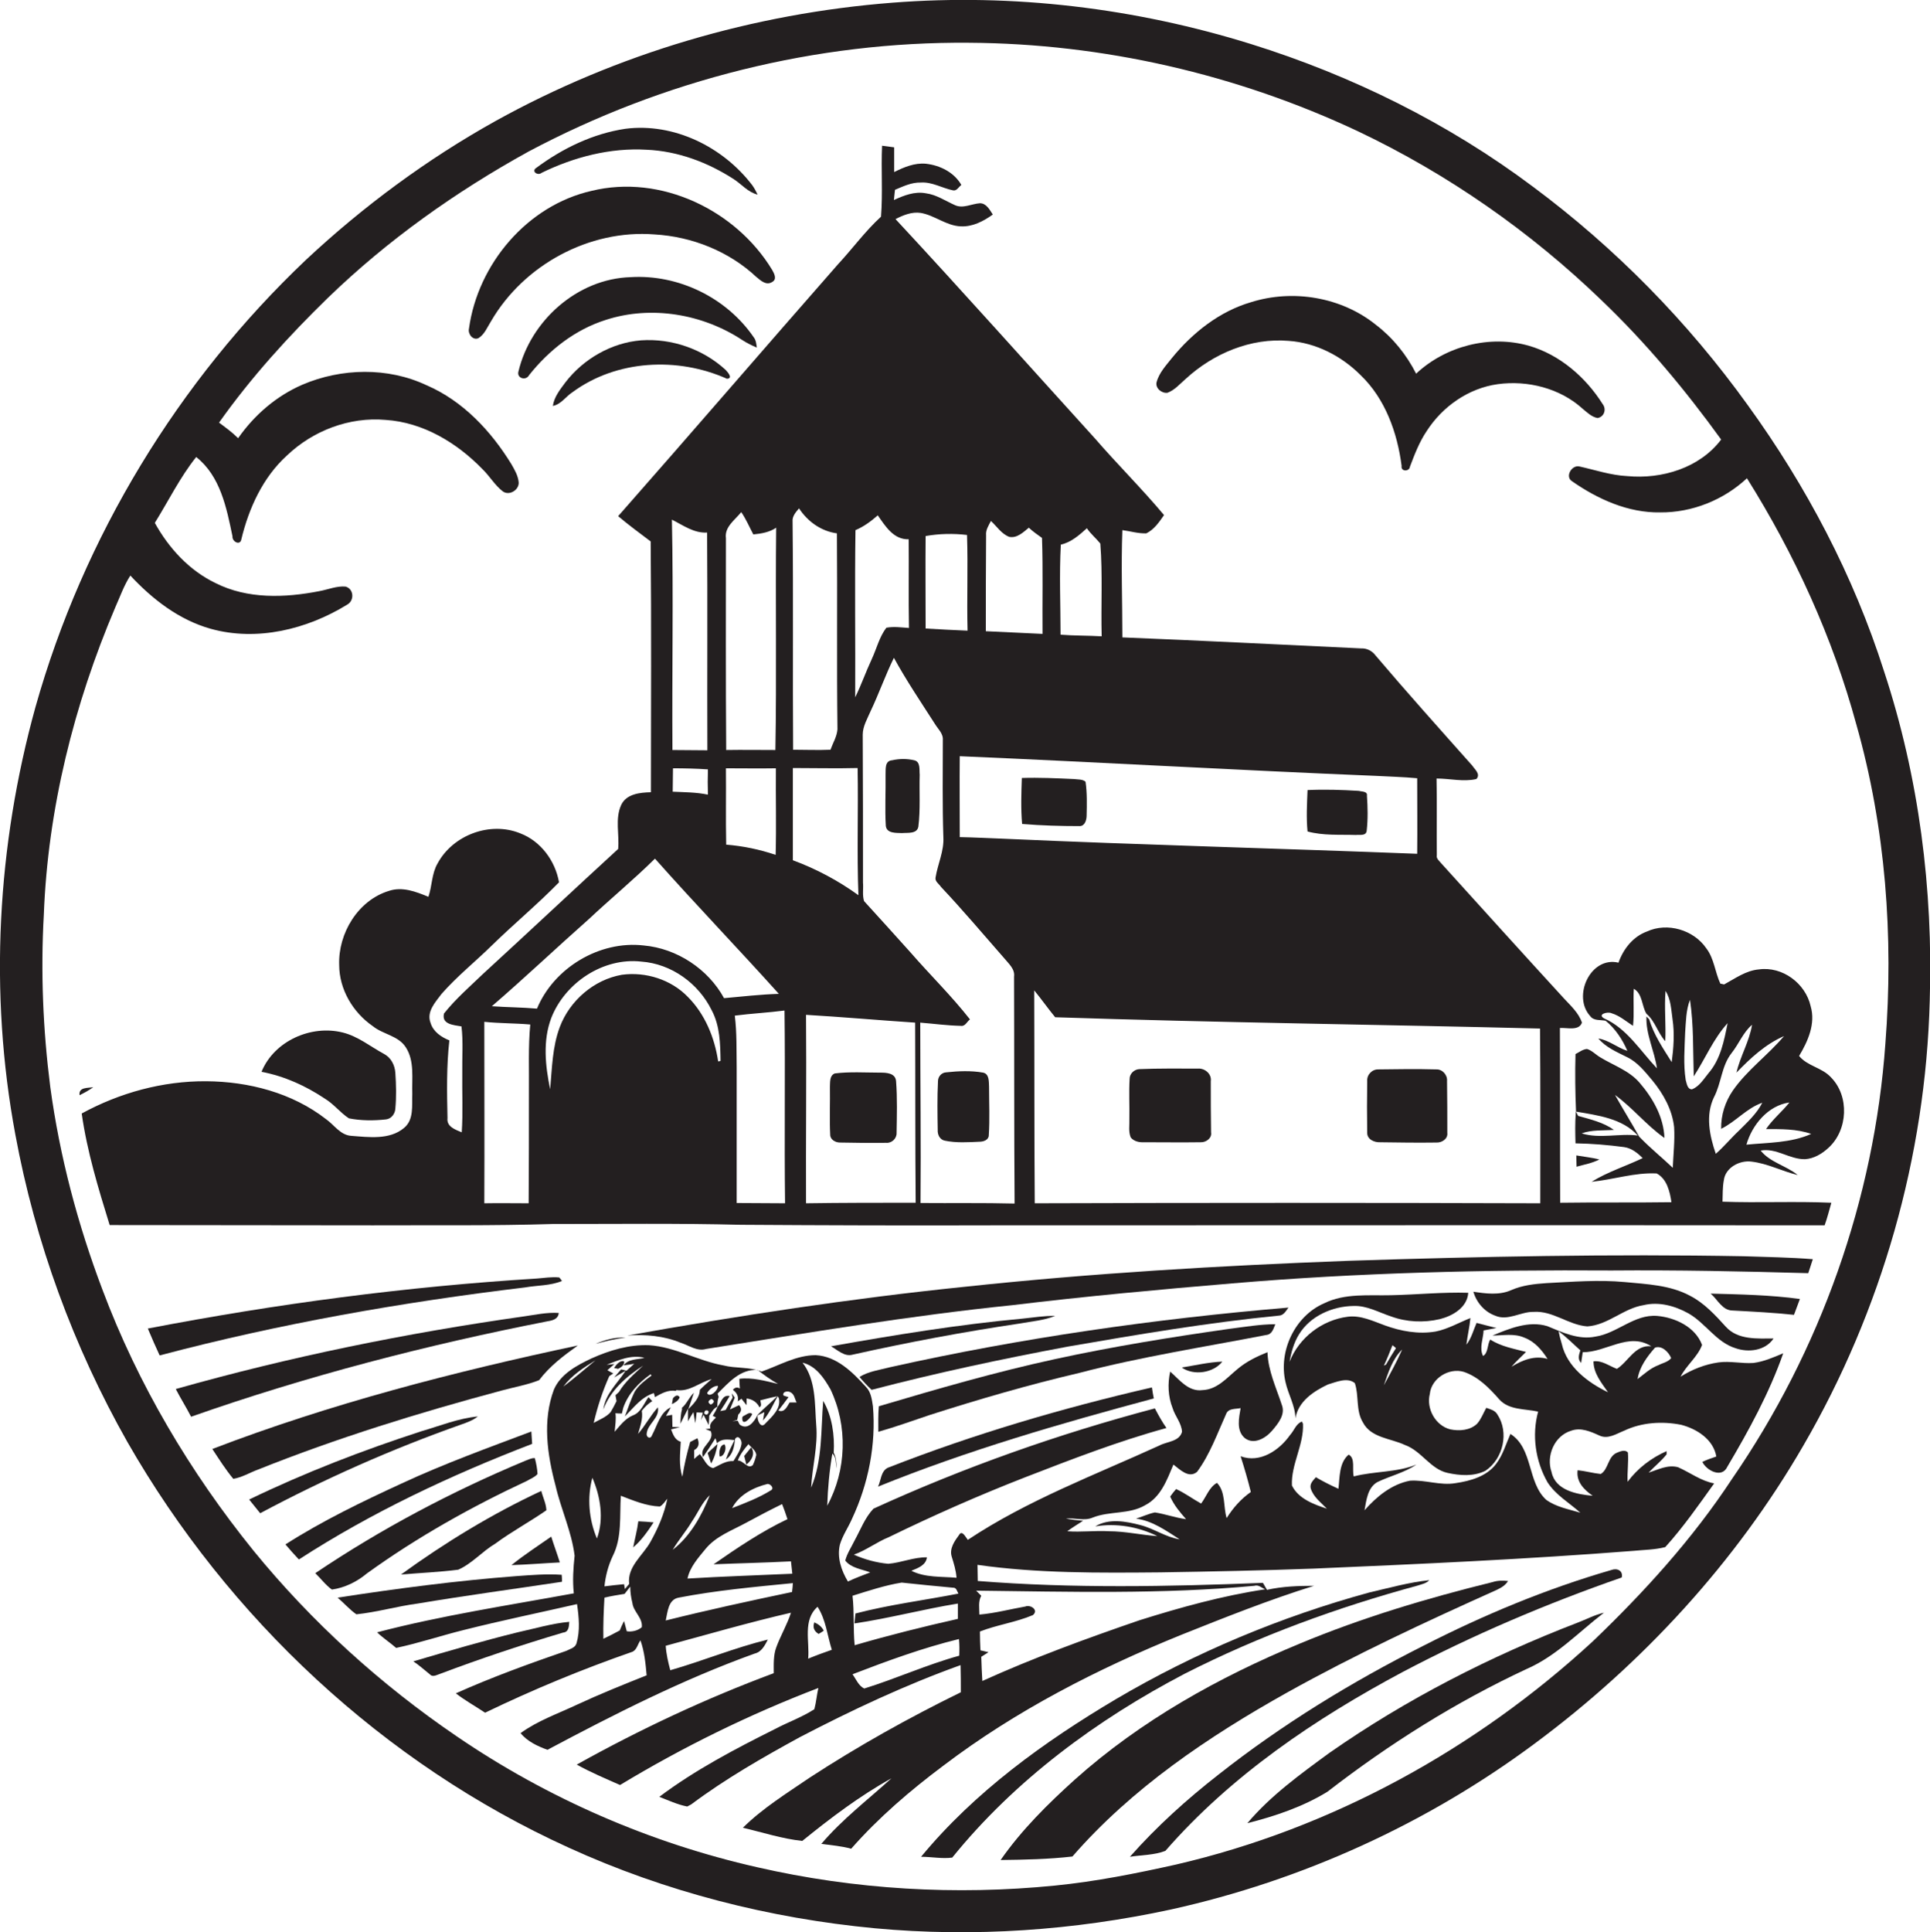<?xml version="1.0" encoding="utf-8"?>
<!-- Generator: Adobe Illustrator 19.2.0, SVG Export Plug-In . SVG Version: 6.00 Build 0)  -->
<svg version="1.1" id="Layer_1" xmlns="http://www.w3.org/2000/svg" xmlns:xlink="http://www.w3.org/1999/xlink" x="0px" y="0px"
	 viewBox="0 0 718.1 718.7" enable-background="new 0 0 718.1 718.7" xml:space="preserve">
<g>
	<path fill="#231F20" d="M701,249.7c-11.3-35.5-28.9-68.9-50.7-99C628,119.7,601,92.2,570.3,69.4c-31.5-23.6-67.3-41.3-104.8-53
		C422.5,3,377-2.5,332.1,1c-51.6,4-102.4,18.9-147.7,44c-25.5,14.2-49.2,31.7-70.5,51.6C66.3,141.7,31,199.8,13.2,263
		c-14.3,51.6-17.3,106.4-7.5,159c7.4,40.1,21.6,78.9,41.7,114.4c37.5,65.5,95.3,119.6,164.2,150.9c35.9,16.4,74.7,26.3,114,30
		c36.8,3.4,74,0.8,110.1-7c48.8-10.8,95.2-31.9,135.3-61.7c40.2-29.8,74.9-67.5,100-110.9c29.1-50.1,45.5-107.5,47-165.4
		C719.3,330.8,714,289.1,701,249.7z M701.5,388.2c-4.1,57.8-24.2,114.3-57.1,162c-14.6,22.2-32.5,41.9-51.7,60.3
		c-43.6,40.2-97.3,69.7-155.2,83.1c-14.8,3.3-29.8,6.3-44.9,7.8c-37,3.7-74.6,1.5-110.8-6.8c-39.8-9-78-25.6-111.7-48.6
		c-28.4-19.3-54.1-42.6-75.8-69.2c-23.6-29.2-43-61.9-56.2-97.1c-9.2-24.3-15.9-49.6-19.4-75.4c-2.7-21.2-3.6-42.6-2.4-64
		c1.5-39.4,11.2-78.2,26.6-114.4c1.8-4,3.2-8.1,5.6-11.8c8.2,8.8,18.1,16.5,29.9,19.8c17.2,4.8,35.9,0.2,50.8-9
		c2.7-1.5,2.5-5.8-0.6-6.7c-3.3-0.3-6.5,1.1-9.8,1.7c-12.8,2.5-26.7,3-38.6-3c-9.8-4.7-17.4-13-22.6-22.4c5.1-8.2,9.4-17,15.4-24.5
		c9,7.1,11.3,18.9,13.5,29.5c-0.2,2,2.9,3.6,3.3,1.1c2.8-11.6,8-23,16.9-31.1c9.7-9.3,23.3-14.5,36.8-13.3
		c13.9,0.9,26.5,8.5,36,18.3c2.7,2.6,4.6,6,7.6,8.3c2.4,1.7,6-0.5,5.9-3.3c-0.2-2.5-1.5-4.7-2.7-6.8c-7.6-12.4-18.1-23.6-31.6-29.4
		c-14.4-6.8-31.7-6.4-46.2-0.2c-9.7,4.2-17.9,11.3-23.9,19.9c-2.2-2.2-4.7-4-7.1-5.8c11.9-16.8,25.8-32.1,40.5-46.4
		c22.2-21.5,47.6-39.5,74.6-54.4c50.2-26.7,107.1-41,164-40.5c49.8,0.3,99.5,11.7,144.6,32.9c33.5,15.9,64.3,37.4,90.9,63.1
		c16.4,15.7,31,33.2,44.3,51.6c-8,10.6-22.1,14.8-34.9,13.6c-6.2-0.3-12-2.3-17.9-3.6c-2.8-0.6-5.4,3.8-2.7,5.5
		c9.6,6.7,20.9,11.8,32.8,11.6c11.9,0.1,23.6-4.6,32.3-12.7c17.8,28.4,31.9,59.2,40.7,91.6C701.6,307.9,704.6,348.4,701.5,388.2z"/>
	<path fill="#231F20" d="M201.5,64.3c12.1-5.9,25.6-9.4,39.1-8.6c11.6,0.5,22.8,4.7,32.5,11c2.9,1.9,5.2,4.8,8.8,5.7
		c-0.6-1.2-1.2-2.4-2-3.5c-10.9-14.3-29.2-23.3-47.2-21c-12.1,1.8-23.4,7.3-33.1,14.5C197.5,63.7,200.1,65.5,201.5,64.3z"/>
	<path fill="#231F20" d="M586.4,413.4L586.4,413.4C586.4,413.5,586.4,413.5,586.4,413.4C586.4,413.4,586.4,413.4,586.4,413.4z"/>
	<path fill="#231F20" d="M671.6,431.2c3.3-0.2,6.3-2,8.7-4.2c7.3-6.6,7.9-19.3,0.9-26.3c-3.3-3.6-8.7-4.1-11.8-7.9
		c3.3-5.5,6.2-12,4.3-18.5c-1.9-8.5-10.5-14.9-19.2-13.7c-4.9,0.4-8.9,3.4-13,5.6c-0.3-0.1-1-0.2-1.4-0.3c-2-4.3-2.3-9.3-5.2-13.1
		c-4.7-6.9-14.5-9.8-22.1-6.3c-5.2,1.9-8.8,6.5-10.6,11.6c-10.4-2.5-17.3,12.5-10.5,19.9c1.3,1.8,3.8,1.3,5.7,1.7
		c3.6,2.9,6.3,7,8.1,11.2c-3.8-1.2-6.9-4-10.8-4.6c2.8,3.3,6.8,5,10.6,6.9c4,1.9,6.7,5.4,9.5,8.7c4.1,5,7.4,10.9,8.1,17.4
		c0.3,5.1-0.3,10.1-0.5,15.1c-4.1-3.9-8.6-7.5-12.5-11.6c-2.9-5.2-6.1-10.3-9-15.5c6.6,4.8,11.7,11.3,18.4,16
		c-0.3-7.8-4.3-14.8-9.3-20.6c-3.9-4.5-9.7-6.4-14.6-9.4c-1.7-1-3-2.5-4.9-3.1c-1.6,0.1-2.9,1.2-4.3,1.9c-0.2,7.1-0.1,14.3,0.2,21.4
		c8.1,1.4,17.2,2.5,23,8.9c-6.9-0.9-14.1,1.3-20.9-0.8c3.8-1.4,8-1,12-1.3c-3.9-2.8-8.7-3.9-13.3-5.2l-0.9-1.7c0,0.2,0,0.5,0,0.7
		c-0.3,3.7-0.2,7.5-0.1,11.2c6,0.1,12.1,0.6,18.1,1.4c2.8,0.4,5,2.2,6.9,4.1c-6.3,3-13,5.1-19,8.8c8.1-0.8,16-3.5,24.2-3.1
		c3.8,2,4.9,6.7,5.5,10.7c-13.8,0.2-27.6,0-41.4,0.2c-0.1-21.7,0-43.3-0.1-65c2.6-0.2,7.1,1.2,8.2-2c-1.2-3.6-4.1-6.2-6.6-8.9
		c-15.3-16.7-30.5-33.5-45.7-50.3c-0.7-0.9-2-1.8-1.7-3.1c-0.1-9.5,0.1-19-0.1-28.5c4.9,0,10,1.3,14.8,0.2c1.7-1.8-0.5-3.5-1.5-5
		c-12.1-13.6-24.3-27.2-36.1-41.1c-1.2-1.6-3.2-2.6-5.2-2.5c-29.6-1.4-59.3-2.9-88.9-4.1c0-13.3-0.5-26.6,0-39.9
		c3,0.4,5.9,1.3,8.9,1.2c2.9-1.4,4.8-4.2,6.6-6.8c-8.2-9.8-17.3-18.8-25.7-28.5c-24.7-27.2-49.2-54.7-74.2-81.6
		c2.9-1.5,6.1-2.8,9.4-2.3c5.2,0.9,9.5,4.8,14.9,5c4.4,0.2,8.4-1.9,11.9-4.4c-1.2-1.8-2.4-4.2-4.8-4.2c-3.1,0.2-6.3,2.1-9.3,0.7
		c-3.6-1.6-6.9-3.9-10.8-4.4c-4.2-0.8-8.2,0.8-11.9,2.5c0.1-1.3,0.3-2.6,0.4-3.8c3.1-1.3,6.2-2.8,9.6-2.7c4.2-0.3,8,2.1,12,2.9
		c1.4,0.3,2.1-1.3,3.1-2c-2.7-4.7-7.9-7.3-13.2-7.9c-4.2-0.4-8.2,1.3-11.8,3.1c0-3,0-6.1,0-9.2c-1.5-0.2-3-0.4-4.5-0.6
		c-0.4,8.8,0.3,17.6-0.4,26.4c-5.9,5.4-10.6,11.9-16,17.7c-27.4,31.2-54.4,62.6-81.8,93.7c3.9,3.3,8,6.3,12.1,9.4
		c0.3,31.1,0.1,62.2,0.1,93.3c-4.1,0.1-9.2,0.6-11.1,4.8c-2.3,5.1-0.6,10.9-1.1,16.3c-16.8,15.4-33.4,31-50.2,46.4
		c-5,4.8-10.3,9.4-14.6,14.8c-1,4.1,3.7,4.3,6.5,4.8c0.7,5.7,0.2,11.5,0.3,17.2c-0.1,7.4,0.3,14.8-0.2,22.2c-2.4-1-5.7-2.1-5.3-5.3
		c-0.2-9.6-0.4-19.3,0.7-28.9c-3-1.2-6-3.2-7-6.5c-1.6-4.2,1.8-7.7,4.1-10.8c5.8-6.6,12.6-12,18.9-18.2c8.1-7.9,16.9-15.2,24.8-23.3
		c-1.4-8-6.8-15.3-14.4-18.2c-11.2-4.6-25.1,0.6-30.8,11.2c-2.2,3.8-2,8.3-3.4,12.4c-4.6-1.9-9.7-3.9-14.7-2.2
		c-11.5,3.5-18.9,15.8-18.5,27.5c0,9.1,5.1,17.7,12.5,22.8c3.8,3.1,9.5,3.5,12.3,7.9c3.3,5.1,2.2,11.6,2.4,17.3
		c-0.2,4.3,0.7,9.6-3.1,12.7c-5.4,4.5-13.1,3.4-19.7,2.9c-4-0.3-6.3-4.1-9.3-6.2c-12.6-9.8-28.8-14-44.6-14.1
		c-16.2-0.1-32.2,4.3-46.3,12c2,14.2,6.2,27.9,10.4,41.5c32.6,0,65.3,0.1,97.9,0.1c22.3-0.1,44.6,0.2,66.9-0.5
		c23.4,0,46.7-0.3,70.1,0.3c31,0.2,62,0.3,93,0.2c103.4,0,206.8-0.1,310.2,0c1-2.8,1.7-5.6,2.5-8.4c-13.5-0.6-27,0.1-40.5-0.4
		c0.1-2.7,0-5.4,0.5-8c0.6-4.7,5.9-7.5,10.3-6.9c6,0.7,11.4,3.6,17.2,5c-4.3-3.5-10.3-4.7-13.8-9.1
		C660.9,426.9,665.8,431.3,671.6,431.2z M622,395.1c-3.2-5.1-6.7-10.2-8.4-16c-0.3-0.2-0.7-0.7-1-1c-0.3,6.6,3,12.8,3.9,19.3
		c-6.2-6.5-11.1-14.8-19.7-18.6c-2.6-1.5,1.4-2.6,2.8-1.9c3,0.9,5.4,3,8,4.7c0.5-4.6,0-9.2,0.3-13.8c3.3,1.9,2.9,6.4,4.7,9.3
		c3.2,2.7,4.2,7.1,7,10.2c0.3-6.2-0.4-12.5,0.1-18.7c2,3.1,2.1,7,2.6,10.5C623.1,384.4,622.7,389.8,622,395.1z M511.6,288.6
		c5.3,0.3,10.5,0.4,15.7,0.9c0,9.3,0.1,18.7,0,28.1c-51.3-2-102.6-3.3-153.8-5.6c-5.5-0.2-10.9-0.5-16.4-0.6c0-10-0.1-20.1,0-30.1
		C408.7,283.5,460.1,286.5,511.6,288.6z M394.7,202.6c3.9-0.9,6.8-3.5,9.7-6.1c1.4,2.1,3.4,3.7,5,5.7c0.9,11.5,0.2,23,0.5,34.5
		c-5.1-0.3-10.2-0.2-15.3-0.6C394.6,225,394.1,213.8,394.7,202.6z M368.7,193.8c2.2,2,3.9,4.8,6.8,5.9c2.9,0.6,5.2-1.7,7.3-3.4
		c1.5,1.4,3.2,2.6,4.9,3.8c0.4,11.9,0.1,23.8,0.2,35.7c-7-0.3-14.1-0.7-21.1-1c0-11.9,0-23.8,0.1-35.7
		C366.7,197.2,367.8,195.5,368.7,193.8z M344.4,199.4c5.1-0.9,10.3-1,15.4-0.4c0.4,11.9-0.1,23.8,0.2,35.6
		c-5.2-0.2-10.4-0.5-15.6-0.8C344.4,222.4,344.3,210.9,344.4,199.4z M318.3,197.2c3.1-1.3,5.8-3.3,8.3-5.5c2.8,4,5.9,9.1,11.5,8.9
		c0.1,11-0.1,22,0.1,33c-2.8-0.2-5.6-0.6-8.4-0.1c-2.6,3.4-3.6,7.7-5.4,11.6c-2.2,4.7-3.9,9.6-6.2,14.3
		C318.3,238.6,318,217.9,318.3,197.2z M275.8,190.5c1.8,2.6,3,5.5,4.5,8.3c3-0.3,6-0.8,8.5-2.5c-0.3,27.6,0.2,55.2-0.3,82.7
		c-6.1,0-12.2-0.1-18.3,0c-0.2-26.3-0.1-52.5-0.1-78.8C269.5,196,273.5,193.4,275.8,190.5z M270.1,285.8c6.2,0,12.4,0.1,18.6,0
		c-0.1,10.8,0.2,21.5-0.1,32.2c-5.9-2-12.1-3.3-18.4-3.8C270,304.7,270.2,295.3,270.1,285.8z M263.4,295.6
		c-4.3-0.9-8.8-0.9-13.1-1.1c0-2.9,0.1-5.8,0.1-8.7c4.3,0,8.6,0.1,13,0.4C263.3,289.3,263.3,292.4,263.4,295.6z M263.1,198.1
		c0.2,27,0,54,0.1,81c-4.3,0-8.6-0.1-13-0.1c-0.2-28.6,0.4-57.1-0.2-85.7C254.2,195.4,258.2,198.4,263.1,198.1z M196.8,406.2
		c0,13.8,0,27.6-0.1,41.4c-5.5,0-11-0.1-16.5,0c0.1-22.5,0-45,0-67.5c5.7,0.6,11.4,0.5,17.1,1C196.5,389.4,196.9,397.8,196.8,406.2z
		 M267.2,394.8c-1.3-8.8-4.9-17.6-11.3-24c-6.2-6.4-15.6-9.4-24.5-8.2c-10.4,1.8-19.4,9.6-23.1,19.4c-2.8,7.4-2.9,15.4-3.6,23.2
		c-1.8-8.7-2.8-18,0.4-26.5c5.1-13.1,19.3-22.6,33.5-21c11.2,0.8,21.3,8.1,26.2,18.1c3.1,5.8,3.2,12.5,3.3,18.8
		C267.8,394.8,267.4,394.8,267.2,394.8z M239.5,351.7c-16.4-1.9-33.4,8.3-39.7,23.5c-5.6-0.5-11.2-0.5-16.8-0.9
		c12.3-10.6,24-21.7,36.2-32.5c8.1-7.6,16.6-14.6,24.5-22.4c15.1,17,30.9,33.4,46.1,50.3c-6.8,0.2-13.6,1-20.4,1.6
		C263.5,360.5,251.9,352.8,239.5,351.7z M274.1,447.5c0-16.8,0-33.6,0-50.4c-0.1-6.4,0.1-12.9-0.7-19.3c6.2-0.8,12.4-1.1,18.5-1.9
		c0.3,23.9-0.1,47.8,0.2,71.7C286.2,447.6,280.2,447.5,274.1,447.5z M297.3,189.1c3.2,4.9,8.2,8.5,14.1,9.3
		c0.2,24.3-0.1,48.6,0.2,72.9c-0.2,2.7-1.7,5.1-2.6,7.6c-4.6,0.2-9.3,0-13.9,0c-0.2-28.3,0.1-56.6-0.2-84.9
		C294.7,192.1,296.1,190.5,297.3,189.1z M295,285.7c8,0,16,0.2,24.1,0c0.3,15.8-0.3,31.5,0.3,47.3c-7.5-5.4-15.7-9.8-24.4-13
		C295,308.6,295,297.2,295,285.7z M299.9,447.6c-0.1-23.4,0.2-46.7,0-70.1c13.5,0.8,27,2,40.6,2.9c0.1,22.3,0,44.7,0.2,67
		C327.1,447.4,313.5,447.4,299.9,447.6z M342.5,447.5c0.2-22.4-0.1-44.7-0.1-67.1c5,0.4,10.1,1.1,15.1,1.2c1.6,0.3,2.3-1.6,3.4-2.4
		c-6.9-8.8-14.9-16.6-22.2-25c-5.7-6.4-11.5-12.7-17.2-19c-0.7-2.2-0.2-4.6-0.4-6.9c0-18.3,0-36.7-0.1-55c0-3.1,1.7-5.9,2.9-8.7
		c3.1-6.5,5.5-13.4,8.7-19.9c4.6,8.4,10,16.4,15.2,24.5c1.1,1.9,3.2,3.6,3,6.1c0,12-0.2,24.1,0.2,36.1c0.3,5.2-2.1,10-2.9,15
		c-0.3,1.5,1.3,2.4,2,3.5c8.1,8.6,15.7,17.6,23.5,26.5c1.6,2,4.1,4,3.7,6.9c0.1,28.1,0,56.3,0.2,84.4
		C365.8,447.4,354.1,447.6,342.5,447.5z M385,447.6c-0.2-26.4-0.1-52.8-0.2-79.2c2.7,3.3,5.1,6.7,7.8,10c60.1,2,120.3,2.7,180.4,4.2
		c0.2,21.7,0.1,43.3,0.1,65C510.4,447.4,447.7,447.4,385,447.6z M629.6,405.2c-1.8,0.1-2-2.2-2.4-3.5c-0.9-5.8-0.4-11.7-0.2-17.6
		c0.3-4.1,0.3-8.3,1.8-12.2c1.4,9.4,1.1,19,1.4,28.5c4.3-6.6,7.3-14,12.6-19.8c-1.3,6.5-2.6,13.4-7.1,18.6
		C633.9,401.4,632.3,404.1,629.6,405.2z M647,420.6c-3,2.8-5.5,5.9-8.6,8.6c-2.3-6.7-3.9-14.3-0.7-21c2.8-5.3,2.8-11.7,6.6-16.5
		c2.7-3.4,4.3-7.7,7.6-10.5c-1,6.2-4.4,11.7-5.8,17.8c5.2-5.4,10.8-10.6,17.7-13.6c-6,7.1-13.7,12.6-19,20.2
		c-2.9,4.2-4.5,9.2-4.4,14.3c5.5-2.7,9.5-7.7,15.3-9.7C653.7,414.2,650.2,417.4,647,420.6z M649.8,425.8c2.1-7.4,8.1-14.6,16-15.7
		c-2.7,3.4-6.2,6.2-8.7,9.9c5.6,0,11.4-0.1,16.8,1.8C666.3,425.2,657.8,425,649.8,425.8z"/>
	<path fill="#231F20" d="M243.5,87.2c14,0.8,27.8,6.3,38,15.9c1.6,1.3,3.6,3.2,5.8,1.8c1.9-1,0.8-3.1,0-4.5
		c-13.5-22.3-41.5-35.7-67.2-29.4c-23.9,5.4-42.3,27.2-45.6,51.2c-0.5,2,1.4,4.5,3.5,3.6c2.3-1.4,3.3-4.1,4.7-6.3
		C194.9,98.5,219.3,85.3,243.5,87.2z"/>
	<path fill="#231F20" d="M196.9,139.5c7.4-9.3,17.1-16.9,28.5-20.5c16.9-5.5,36.1-2.2,50.8,7.5c1.7,1.1,3.5,2,5.4,2.8
		c-0.2-1.4-0.3-2.8-1.2-3.9c-10.1-14.7-28-23.4-45.8-22.3c-19.8,0.6-37.2,16.2-41.7,35.1C192.2,140.7,195.7,141.8,196.9,139.5z"/>
	<path fill="#231F20" d="M434.4,146.1c2.7-1,4.6-3.3,6.7-5.1c10.3-9.5,24.3-15.4,38.4-14.2c10.1,0.7,19.6,5.6,26.7,12.7
		c9.2,8.8,13.7,21.4,15.3,33.8c-0.4,2.2,2.9,2.2,3.1,0.3c1.7-4.5,3.5-9.2,6.2-13.2c5.9-9.2,15.6-16,26.5-17.5
		c11.1-1.5,23.1,1.5,31.5,9.1c1.7,1.4,3.4,3.1,5.6,3.5c2.5-0.4,3.4-3.3,1.9-5.2c-6.3-10-16-18.4-27.5-21.7
		c-14.5-4.1-30.9,0.1-41.9,10.4c-3.6-7.1-8.7-13.4-15-18.2c-12.8-10.3-30.8-13.3-46.4-8.4c-11.7,3.4-21.7,11.3-29.4,20.7
		c-2.2,2.8-4.9,5.6-5.8,9.2C429.9,144.5,432.3,146.4,434.4,146.1z"/>
	<path fill="#231F20" d="M238.5,126.6c-11,0.9-21.4,6.9-28.1,15.6c-2,2.7-4.2,5.4-4.7,8.8c3.1-0.6,4.8-3.5,7.3-5.1
		c16.4-12.1,39.2-13.2,57.5-5c2.4-0.2,0.2-2.5-0.5-3.3C261.6,129.9,250,125.8,238.5,126.6z"/>
	<path fill="#231F20" d="M342.2,288.2c-0.2-1.8,0.4-4.9-2.1-5.4c-2.6-0.6-5.4-0.6-8.1,0c-2.9,0.2-2.4,3.3-2.5,5.4
		c0.1,6.4-0.3,12.7,0.1,19.1c0.4,2.8,3.9,2.5,6,2.6c2.1-0.2,5.6,0.4,6.1-2.4C342.5,301.1,342,294.6,342.2,288.2z"/>
	<path fill="#231F20" d="M401.7,307.3c2,0,2.6-2.4,2.6-3.9c0.1-4.2,0.2-8.5-0.4-12.6c-1.1-1-2.9-0.8-4.3-1
		c-6.5-0.3-12.9-0.6-19.4-0.4c-0.2,5.7-0.4,11.4,0.1,17.1C387.5,307.1,394.6,307.3,401.7,307.3z"/>
	<path fill="#231F20" d="M504.5,310.6c1.3-0.2,3.7,0.5,4-1.5c0.5-4.4,0.4-8.8,0.1-13.1c0.3-1.7-2-1.5-3-1.8
		c-6.4-0.4-12.8-0.6-19.1-0.3c-0.2,5.1-0.5,10.3,0,15.4C492.4,310.9,498.5,310.4,504.5,310.6z"/>
	<path fill="#231F20" d="M129.8,416c4.5,0.9,9.3,0.9,13.8,0.4c2-0.2,3.4-2.1,3.5-4c0.4-4.4,0.3-8.9,0-13.3c-0.2-2.9-1.6-5.7-4.3-7.1
		c-5-2.7-9.6-6.5-15.2-7.9c-11.8-3-25.6,3.1-30.3,14.6c8.5,1.6,16.4,5.2,23.6,10C124.2,410.7,126.6,413.9,129.8,416z"/>
	<path fill="#231F20" d="M450.5,402.2c0.4-2.7-2.2-4.9-4.8-4.7c-7.3,0-14.6-0.1-21.8,0.2c-1.9,0.1-3.6,1.7-3.6,3.6
		c-0.3,5,0,9.9-0.1,14.9c0.1,2.3-0.4,4.7,0.5,6.9c1.2,1.5,3.2,1.9,5,1.8c7,0,14,0.1,21,0c2,0.1,4.3-1.5,3.9-3.7
		C450.5,414.9,450.5,408.5,450.5,402.2z"/>
	<path fill="#231F20" d="M538.4,402.1c0.2-2.2-1.7-4.4-4-4.3c-7.2-0.2-14.3-0.1-21.5,0c-2.4-0.1-4.4,2-4.2,4.4
		c-0.1,6.4-0.1,12.7,0,19.1c-0.1,2.5,2.6,3.7,4.8,3.6c7,0.1,14,0.2,21,0.1c2,0.1,4.3-1.4,4-3.6C538.5,414.9,538.5,408.5,538.4,402.1
		z"/>
	<path fill="#231F20" d="M365.8,399c-4.5-0.8-9.2-0.6-13.8-0.1c-1.7,0.1-3,1.6-3,3.3c-0.3,6-0.2,12.1-0.1,18.1
		c-0.1,1.7,0.7,3.6,2.6,4c4.3,0.9,8.7,0.6,13,0.4c1.5,0,3.4-0.7,3.4-2.4c0.4-6,0.1-12.1,0.1-18.1C367.9,402.3,368.1,399.5,365.8,399
		z"/>
	<path fill="#231F20" d="M327.5,399c-5.6,0-11.3-0.4-16.9,0.3c-2,0.8-1.7,3.3-1.8,5c0.1,5.9-0.2,11.8,0.1,17.8
		c0,1.8,1.9,2.9,3.6,2.9c5.7,0.1,11.5,0.2,17.2,0.1c2.1,0.2,4-1.6,3.9-3.7c0.1-6.4,0.3-12.9-0.2-19.3
		C333.1,399.1,329.7,399,327.5,399z"/>
	<path fill="#231F20" d="M29.6,407.4c1.8-0.9,3.5-1.8,5.1-3C32.7,404.8,29.2,404.3,29.6,407.4z"/>
	<path fill="#231F20" d="M586.5,429.8c0,1.4,0.1,2.8,0.1,4.2c2.8-0.8,5.8-1.3,8.5-2.7C592.3,430.6,589.4,430.3,586.5,429.8z"/>
	<path fill="#231F20" d="M501.7,469c-47.8,1.8-95.5,4.6-143.1,9.7c-42,4.3-83.7,10.7-125.2,18.1c6.7-0.5,13.6,0.1,19.9,2.7
		c3.1,1,6.1,3.3,9.4,2.3c37.9-6,75.8-12.4,114-16.3c27.2-3.3,54.5-5.8,81.8-8.1c46.9-4,94-5.1,141.1-4.8c24.4-0.2,48.8,0.3,73.2,1
		c0.6-1.7,1.1-3.4,1.7-5.2c-8.6-0.7-17.2-0.8-25.8-1.1C599.6,466.4,550.6,467.4,501.7,469z"/>
	<path fill="#231F20" d="M209.1,476.5c-0.3-0.5-0.7-0.9-1-1.3c-2.8-0.3-5.6,0.2-8.4,0.4c-48.6,3-96.9,9.4-144.7,18.6
		c1.4,3.4,2.9,6.7,4.4,10c44.6-11.8,90.2-19.8,136-25.3C199.9,478.1,204.8,478.3,209.1,476.5z"/>
	<path fill="#231F20" d="M556.3,489.4c4.7,2.1,9.5-1.5,14.3-1.4c7.2-0.5,13,4.9,20,5.4c7.7-0.5,13.4-6.7,20.9-7.9
		c5.8-1.4,11.8,0.3,16.8,3.1c6.3,3.6,10.3,10.7,17.4,12.9c4.8,1.7,11.1,1,14.2-3.6c-6,0-13.2,0.6-17.7-4.3c-4-4.4-8.1-8.9-13.4-11.6
		c-7.4-4-16.1-4.3-24.3-5.1c-9.7-0.9-19.4-0.1-29.1,0.4c-4.5,0.3-9,0.8-13.1,2.6c-4.5,2-9.5,1.3-14.1,0.6
		C549.4,484.6,552.4,488,556.3,489.4z"/>
	<path fill="#231F20" d="M639.4,506.8c-5,0.7-9.8,2.6-14.1,5.3c2.2-4.3,6.3-7.3,8-11.8c-2.5-6.7-10-10.2-16.7-10.8
		c-8.5-0.7-14.9,6.5-23,7.7c-6.3,1.3-12.3-1.6-17.9-3.9c-6.9-2.1-14.1,0.9-20.4,3.5c4,0,8.1-0.9,11.9,0.8c3.8,1.4,6.5,4.6,8.6,7.9
		c-4.8-1.4-9.3,0.4-13.4,2.9c1.7-2,3.6-3.7,5.4-5.5c-4.5-1.2-9.3-2-13.3-4.6c-1.2,1.8-0.7,5-2.7,6.1c-1.5-3,0.1-6.4,0.2-9.5
		c1.6-0.3,3.2-0.6,4.8-0.9c-2.5-0.6-5-1.3-7.4-1.9c-1.2,2.7-1.9,5.7-3.8,8.1c0.4-3.3,1.2-6.6,1.5-9.9c-4.3,1.7-8.4,4.1-12.9,5
		c-6.4,1.1-13-0.1-19-2.3c-4.4-1.6-8.9-3.8-13.7-3.2c-9.6,1.2-18.2,7.8-21.7,16.8c0.6-3.5,1.6-7.1,3.5-10.2
		c4.2-6.9,12.5-10.5,20.3-10.6c5-0.2,9.4,2.4,14,3.9c5.7,2.1,12.1,2.4,18.1,1c4.8-1.2,10.2-4.3,10.6-9.8c-9.6-0.3-19.2,0.7-28.8,0.9
		c-8.3,0.2-17.1-0.8-24.8,3c-10.9,4.7-17.1,17.8-14.4,29.3c1,4.6,3.6,8.7,3.7,13.5c1-6.3,6.8-10.1,12.1-12.6c3.1-0.9,7.2-2.8,10-0.5
		c1.6,4.7,0.3,10.2,3,14.6c3,5.8,10.3,5.9,15.6,8.4c6.2,2.2,9.5,9,15.9,10.4c4.6,1,9.7,1.4,14.1-0.8c6.6-4.4,8.9-14.3,4.4-21
		c-0.9-1.5-2.6-1.9-4.1-2.4c-1.1,2-1.9,4.2-3.4,5.9c-2.6,2.5-6.6,2.8-10,2.1c-5.5-1.4-9-7.7-7.6-13.2c0.6-5.8,7.1-9.8,12.6-8.2
		c5.4,1.8,9.5,6,13.2,10.2c3.6,4.1,9.6,3.5,14.5,4.6c-2.4,8.8-1,18.4,3.5,26.3c3.1,4.8,8.1,7.6,12.2,11.3c-4.3-1.3-9-2.1-12.7-4.8
		c-7.1-6.5-4.8-19.1-13.3-24.5c-1.7,3.8-2.8,7.8-5.3,11.1c-3.5,4.7-9.6,6.4-15.1,7.2c-5.7,1-11.3-1.3-17-0.9
		c-6.8,1.3-12.4,5.9-16.9,11c0.7-3.7,1.1-8.4,4.8-10.5c4.8-2.3,10.1-3.5,14.5-6.5c-7.4,3-15.6,2.4-23.3,4.4
		c-0.7-2.5,0.7-6.8-1.9-8.1c-3.6,3-3.3,8.5-3.8,12.7c-2.9-1.3-5.7-2.7-8.4-4.3c-1,1.2-2.4,2.4-1.9,4.2c1,3.2,3.8,5.2,6,7.5
		c-4.9-1.6-10.6-3.7-13-8.6c-0.4-7.8,4.5-15.2,4.1-23l-0.4-0.8c-2.2,0.8-2.9,3.4-4.4,5c-4,5.7-11.2,10.6-18.4,7.9
		c1.4,4.4,2.7,8.8,3.8,13.3c-3.7,2.6-6.6,5.9-9,9.7c-1.3-4.3-0.3-9.7-3.6-13.1c-2.9,1.6-4,5.2-5.9,7.7c-3.1-1.7-6-3.9-9.3-5.4
		c-0.8,0.9-1.5,1.8-2.2,2.8c1.4,3.2,3.6,5.8,5.9,8.4c-3.9-0.5-7.7-1.9-11.6-2.5c-2.4,0.5-4.7,1.6-7,2.3c6.1,0.8,11.2,4.5,16.2,7.7
		c-5.2-0.8-9.5-4-14.6-5.3c-5.4-1.4-11.7-2.6-16.8,0.5c7.8-1.3,16,0.1,23.1,3.6c-6-0.4-11.9-1.8-18-1.8c-5.2-0.3-10.3,0.4-15.5,0
		c1.9-1.4,3.9-2.6,5.9-3.9c-2.2-0.2-4.3-0.4-6.4-0.8c3.3-0.4,6.8,1,10-0.4c6.3-2.5,13.6-1.1,19.5-4.6c5.8-3,8.1-9.4,10.5-15.1
		c2.4,1.8,5.7,5.3,8.8,2.7c4.8-6.5,7.5-14.2,10.8-21.5c0.8-2.2,3.5-1.8,5.4-2.2c-0.6,3.6-1.7,8.3,1.5,11.1c3.4,2.7,7.8,0.1,10.2-2.7
		c2.2-2.6,5.1-6,3.6-9.7c-2.1-6.4-5.1-12.7-5.3-19.5c-4,1.6-7.9,3.5-11.2,6.3c-3.9,3.2-7.5,7.6-13,7.8c-5.2,0.7-8.6-3.9-12-6.9
		c-1,4.5-0.8,9.3,0.9,13.6c0.9,3,3.3,5.5,3.5,8.8c-1,3.7-5.6,3.6-8.4,5.1c-24.1,11-49.2,20.4-71.3,35.1c-0.7-0.8-2.1-3.8-3.2-1.9
		c-1.7,2.3-3.7,5.1-2.8,8.1c0.8,2.6,1.6,5.1,1.8,7.9c-5.6-0.5-11.7,0-16.8-2.6c2.4-1,5.4-2,5.8-5c-4.9-0.1-9.5,2-14.4,2.4
		c-4.4-0.4-8.8-1.6-12.8-3.4c4.6-1.6,8.5-4.7,13-6.5c16.6-8.1,33.6-15.6,50.8-22.3c17.3-6.7,34.6-13.4,52.5-18.3
		c-1.6-2.3-3-4.8-4.3-7.3c-35.9,9.5-71,21.9-104.7,37.3c-3.2,3.4-4.8,7.8-7,11.8c-1.2,2.5-2.8,4.8-3.5,7.5c2.2,2.8,6.1,3.2,9.3,4.4
		c-2.8,1.1-5.6,2.1-8.3,3.4c-2.5-4.1-4.1-9-3-13.7c1-3.4,3.1-6.4,4.5-9.6c6.1-13,9-27.6,7.8-41.9c-0.4-2.5-0.7-5.3-2.6-7.2
		c-5-5.5-10.9-11.4-18.7-11.8c-7.2,0-13.5,3.8-20.1,6.1c-4.6-1.8-9.6-1.1-14.3-2.3c-9.4-1.7-18-6.9-27.6-7.5
		c-7.4-0.3-14.7,1.9-21.4,4.9c-5.5,2.6-11.5,5.8-14,11.6c-4.3,11.5-2.5,24.1,0.6,35.7c2,8.8,6,17.1,7.1,26.1
		c-0.5,4.7-0.8,9.3-0.3,14c-24.5,4.5-49.1,8.2-73.2,14.5c2.2,2.1,4.8,3.8,7.1,5.8c8.5-1.8,16.8-4.6,25.3-6.7c13.9-3.5,28-6.4,42-9.6
		c0.7,4.8,1.2,9.9-0.2,14.6c-0.5,1.7-2.5,2.1-3.8,2.8c-13.9,4.8-27.7,9.8-41.1,15.8c3.5,2.7,7.3,4.8,10.9,7.2
		c17.8-8.6,36.2-16.2,54.9-22.7c1.6-0.8,1.9-2.9,2.9-4.2c1.5,4.2,1.9,8.6,2.3,13c-8.8,3.5-17.5,7-26.1,11c-7,3.3-14.5,5.9-20.8,10.5
		c2.5,3.1,6.4,4.9,10,6.2c25-13.3,50.4-26.2,77.1-35.8c2.6-0.6,3.8-3.1,4.9-5.2c-12.3,3-24.1,7.9-36.3,11.4c-0.8-3-1.5-6-1.7-9.1
		c15.5-4.2,31-8.7,46.6-12.3c-1.4,4.4-3.8,8.4-5.4,12.7c-1.2,3.1-1,6.5-1,9.8c-25.3,9.4-49.8,20.9-73.3,34
		c5.2,2.9,10.7,5.2,16.1,7.6c23.5-14.2,48.2-26.3,73.8-36.1c-0.6,2.6-0.8,5.3-1.5,7.9c-4.6,3-9.8,4.8-14.7,7.4
		c-14.8,7.4-29.7,15.2-43,25.2c3.4,1.3,6.8,2.9,10.4,3.6c0.4-0.2,1.1-0.6,1.5-0.8c12.7-9.5,26.5-17.4,40.4-25
		c19.4-10.1,39.2-19.4,59.8-26.8c0.1,3.4,0.1,6.7,0.1,10.1c-19.4,9.5-38.2,20-56.3,31.8c-8.5,5.8-17.4,11.3-24.8,18.6
		c7.3,1.7,14.6,4.1,22.1,4.9c10.5-8.5,21.3-16.7,33.2-23.3c-8.8,8-18.4,15.3-26.1,24.4c3.7,0.5,7.5,0.8,11.1,1.8
		c10.2-11.6,22-21.7,34.3-30.9c27-20.5,57.3-36,88.6-48.7c16.3-6.5,32.6-13,49.3-18.2c-5.8,0-11.8,0.2-17.5,1.5
		c-0.5-0.9-1-1.7-1.5-2.6c-35.3,1.4-70.8,2.1-106.1-0.7c0-2-0.1-4-0.1-6c22.5,3.2,45.3,3,67.9,2.8c19-0.3,38.1-0.7,57.1-1.4
		c39.7-1.7,79.4-3.5,119-6.6c4-0.4,8-0.4,11.9-1.4c6.7-7.4,12.4-15.6,18.2-23.7c-4.9-0.9-8.9-4-13.4-6c-3.8-1.1-7.5,0.9-11,2
		c2.2-2.3,4.7-4.3,6.7-6.8c0-0.3,0-0.9,0-1.2c-5.7,2.5-10.8,6.4-14.5,11.4c-0.2-3.6,0.4-7.3,0.1-10.9c-1.1-1.2-2.9-0.4-4.1,0.1
		c-3.4,1.4-3.1,6.2-6,7.9c-2.9-0.3-5.7-1.1-8.6-1.4c-0.6,4.3,2.4,7.3,5.6,9.5c-5.9-0.5-13.9-2-15.3-8.8c-2.1-6,1-13.5,7.3-15.4
		c3.6-1.3,7.2,0.3,10.5,1.8c3.2,1.5,6.4-0.7,9.2-1.8c6.5-3.1,14.1-3.6,21.2-2.2c5.8,1.5,12,5.4,13.1,11.8c-1.8,0.6-3.5,1.2-5.2,2
		c1.6,3.3,7.3,6.2,9.3,1.8c8-13.5,15.6-27.4,20.8-42.2c-3.6,1.5-7.2,3.1-11.1,3.6C648.1,507.3,643.7,506.2,639.4,506.8z
		 M518.1,500.4c0.4,0.3,0.9,0.7,1.3,1.1c-1.3,2-2.5,4-3.7,6.1c-0.2,0.1-0.6,0.3-0.8,0.4C516.1,505.5,517.1,502.9,518.1,500.4z
		 M514.9,515.3c1.6-4.7,3.2-9.8,6.8-13.3C519.7,506.6,517.3,510.9,514.9,515.3z M284.8,529.5c-1.8,2.2-3.2-1.4-2.9-3
		c0.6-0.3,1.9-0.9,2.5-1.2l-0.5,3.1c2.4-2.6,3.7-6,5.5-9l0.4,0.7C290.7,524,287.2,527,284.8,529.5z M294.3,580.8
		c0.2,1.5,0.3,3,0.5,4.6c-13,0.6-26,1-39,1.8c0.9-4.3,4-7.7,6.7-11c3.9-4.8,9.9-6.9,15.2-9.8c4.4-2.4,8.8-4.7,13.3-6.9
		c0.7,1.8,1.4,3.7,2,5.6c-9.7,4.6-18.7,10.7-27.5,16.8C275.1,581.5,284.7,581.3,294.3,580.8z M250.3,576.5c2.2-3.7,5-6.9,7.2-10.6
		c2.2-3.2,3.7-7,6.6-9.7C261.1,563.8,256.8,571.5,250.3,576.5z M286.8,554.4c-4.5,2.8-9.5,4.7-14.4,6.6c2.6-5,8-7.7,13.2-9
		C286.8,552,288.2,553.7,286.8,554.4z M274.5,543.3c0.9-2.3,2.4-4.3,4-6.1c1,1.3,2.7,2.2,2.9,4c-0.3,1.3-0.7,2.6-1.3,3.8
		C278.2,546.7,276.6,543.2,274.5,543.3z M263.1,518.2c0.7-1.3,2.4-2.7,4-2.7C267.4,517,264,520.2,263.1,518.2z M264.5,522.5
		c-1.2-0.7-1.2-1.4,0.2-2.1C266,521,265.9,521.7,264.5,522.5z M262,525.7l0.3-0.9C264.7,523.9,263.4,527.5,262,525.7z M242.1,511.2
		l0.3,0.5c-2.3,1.7-4.7,3.5-6.2,5.9c-1.5,3-2.5,6.2-3.7,9.3c3.3-3.3,6.1-7.2,10.8-8.7c0.1,0.4,0.3,1.1,0.4,1.5
		c2.3-1.3,4.9-2.8,7.7-2.3l0.3-0.3c4.9,0.7,8.6-2.9,13.1-4.1c-1.5,1.3-3,2.6-4.4,4c-0.1,3-2.3,5.2-4.3,7.2c0.5-1.5,1.6-4.6,2.1-6.1
		c-1.8,1.6-2.7,4.2-4.5,5.6l0.1,0.4c-0.5,1.8-0.6,3.6-0.6,5.5c0.9-1.9,1.8-3.7,2.8-5.6c0,1.2,0,3.5,0,4.7c0.6-1.2,1.3-2.3,2-3.4
		l0.7,4.1c0.2-1.3,0.4-2.7,0.5-4l2.3,0.1c-0.2,0.7-0.5,2.1-0.7,2.8l1-2c0.6,1.3,1.3,2.5,1.9,3.8c0.1-0.9,0.2-2.6,0.2-3.5
		c0.9-1.2,1.5-2.7,3-3.3c0-1.3,0.1-2.5,0.5-3.7c-0.1-0.3-0.3-0.9-0.4-1.2c4.1-4.1,8.5-9.2,14.9-8.8c2.4,1.9,4.9,3.7,7.6,5.2
		c-4.7-1.1-9.6-2.5-14.4-1.9c0,1.2,0.1,2.4,0.2,3.6c-1-0.6-1.9-0.4-2.6,0.5c1.5,1.1,2.2,2.5,1.8,4.3c0.4-0.3,1.1-0.8,1.4-1
		c0.6,0.8,1.2,1.6,1.9,2.4l0-2.5c2.1,0.3,3.8,1.3,4.8,3.3c1-0.6,0.4-1.7,0.3-2.6c2.1-0.5,4.1-1.1,6.3-1.5c-2.4,2.4-5,4.5-7.3,6.9
		c-1.2,2.5-3.7,5.9-6.7,3.6l-0.7-1.4c-0.5,0-1.5,0.1-2,0.2c0.4-0.1,1.3-0.4,1.8-0.5c0.1-0.5,0.3-1.5,0.4-2c1.2-1.1,1.4-2.3,0.3-3.5
		c-0.8,0.4-2.5,1.2-3.4,1.6c0.6-1.5,1.2-2.9,1.8-4.4l-1.1-1.6l0.3,1.6c-0.9,1.5-1.8,3.1-2.6,4.6c-0.5,0.1-1.5,0.3-2,0.4
		c1.2-1.8,2.4-3.7,3.5-5.6c-2.8-0.6-3.1,2.5-4.5,4c-0.5,1.2-1.1,2.3-1.8,3.4c0.3,0.1,0.9,0.4,1.2,0.6c-1.1,1.2-2.6,2.2-2.1,4.1
		c-0.4,0-1.3,0.2-1.8,0.2l2,0.8c1.5,4-4.6,5.7-2.9,9.6c1.6-2.3,3.1-4.6,4.6-7c0.2,0.5,0.5,1.4,0.6,1.9c1.7-1.9,4.2-1.4,6.5-1.2
		c-1.1,2.3-2.4,4.7-3.2,7.2c2.6-1.7,3.1-4.8,3.4-7.6c1.2-1.9,2.7,0.6,2.4,1.9c-0.4,2.4-1.8,4.3-3,6.3c-2.8-0.2-5.1,1.5-7.5,2.6
		c-2.5-0.4-3.4-3.5-5-5.2c-0.5,0.4-1.6,1.3-2.1,1.8c0-1.1,0-2.2,0-3.3c1.8-0.9,2-2.6,1.2-4.4c-0.9,0.5-1.8,0.9-2.7,1.4
		c-1.2,4.2-2.2,8.5-2.9,12.9c-1.4-4.2-0.8-8.7-0.6-13c-2.2-0.6-2.9-2.8-3.6-4.6c1.1-0.3,2.2-0.5,3.3-0.8c-0.7,0-2.1-0.1-2.8-0.1
		c0-1.5-0.1-3-0.1-4.5c-0.6,0.1-1.7,0.3-2.3,0.4c0.5-0.8,1.4-2.4,1.8-3.2c-4,1.9-5,6.7-7,10.4c-0.4,1.4-1.9,1-2-0.3
		c0.1-3.9,4.9-5.9,4.2-10.1c-2.8,3.1-4.7,6.8-7.4,9.9c0.8-2.8,1.9-5.6,1.4-8.6c1.1-1.4,2.4-2.7,3.9-3.6c-0.5-0.5-0.9-1-1.4-1.5
		c-1.7,2.4-2.8,5.7-5.8,6.8c-2.9,1.2-4.8,3.8-6.8,6.1c0.2-2.3,0.6-4.6,0.3-6.9c0.8,0.1,1.6,0.1,2.4,0.1c0.1-0.5,0.4-1.6,0.5-2.1
		C233.7,518.4,237.8,514.2,242.1,511.2z M239.8,505.1c-2.7,0.7-5.9,0.3-7.8,2.8c1-0.1,3-0.4,4-0.6c-1,0.9-1.9,1.7-2.9,2.6
		c-0.7-0.2-1.3-0.4-2-0.5c-0.9,1-1.7,2-2.6,3c1.4-0.8,2.9-1.7,4.3-2.5c-3,4.6-7.6,8.6-8.3,14.4c2.6-7.1,8.6-12.3,14.8-16.3
		c-3.2,3-6.7,5.9-9,9.8c-0.3,0.3-1,0.9-1.3,1.2c0.1,0.6,0.3,1.7,0.4,2.2c-0.7,1.4-1.4,2.8-2.2,4.1c-1.7,1.9-4.2,2.8-6.3,4
		c1.4-6,3.3-11.8,5.8-17.4l1.5-1c-0.8-0.4-1.5-0.8-2.2-1.2c0.7-0.6,1.9-1.7,2.6-2.3l-2.9,0.3C230,506,234.9,503.8,239.8,505.1z
		 M209.6,515.8c3.1-4.2,7.6-7.1,12-9.8C217.6,509.3,213.7,512.7,209.6,515.8z M222.1,572.3c-3-7.1-3.7-15.2-1.7-22.6
		C223.4,556.6,224.8,565,222.1,572.3z M238.8,605.3c-1.5,1.3-3.7,1.8-5.6,1.5c-0.3-1.3-0.7-2.5-1-3.8c-0.6,1.1-1.1,2.3-1.6,3.5
		c-2,1.1-4,2.1-6.1,3.1c-0.1-5.1,0.1-10.2,0.4-15.3c2.5-0.6,5-1,7.5-1.4c0.7-0.9,1.4-1.8,2.1-2.7c0,2,0.3,4.1,0.8,6.1
		C235.7,599.6,239.2,601.8,238.8,605.3z M242,573.6c-2.8,5-8.7,9.2-7.9,15.6c-0.5,0.6-1,1.2-1.6,1.9l-0.3-1.8
		c-2.4,0.2-4.8,0.5-7.3,0.8c0.4-3.9,1.4-7.7,3.1-11.3c3.5-6.9,2.5-14.9,3-22.4c4.7,1.8,9.4,3.8,14.5,4c1.2-0.6,1.9-1.9,2.8-2.9
		C247.2,563.1,244.8,568.6,242,573.6z M294.7,592.2c-15.7,3.3-31.4,6.7-47,10.6c0.7-3.1,0.9-7.8,4.8-8.5c14-2.7,28.3-4,42.5-5.4
		C295,589.7,294.8,591.4,294.7,592.2z M293.8,521.7c-1,1.6-1.9,3.9-4.2,3c1.3-1.7,2.6-3.3,3.8-5c-0.5-0.1-1.4-0.4-1.9-0.6
		c-0.5-1.5,1.7-1.8,2.6-1.2c1.5,0.7,1.6,2.5,2.3,3.8C295.8,521.7,294.5,521.7,293.8,521.7z M309,516.8c6.5,13.6,6,30.1-1.2,43.3
		c0.2-6.5,0.8-13,1.9-19.4c1.6,1.4,1.2,3.7,1.6,5.5c-0.1-2-0.1-4-1.1-5.8c0.4-6.5-0.6-13.6-3.9-19.3c-0.9,10.8-0.2,22.1-4.5,32.3
		c0.4-7.8,2.6-15.5,1.9-23.3c-0.6-7.8,0-16.7-5.1-23.2C303.6,508.1,306.6,512.6,309,516.8z M300.7,617c0.6-6.4-2.1-14.4,3.5-19.3
		c3.1,4.8,3.6,10.6,5.3,16C306.6,614.7,303.6,615.8,300.7,617z M335.5,588.7c6.3,0.7,12.7,1.3,19.1,1.9c1.3-0.1,1.5,1.4,2,2.2
		c-12.8,2.5-25.7,4.1-38.3,7.4c-0.1,0.9-0.3,2.8-0.4,3.7c12.9-1.9,25.6-5.3,38.5-7.4c0,1.9,0,3.8,0,5.7c-12.9,2.9-25.7,6.1-38.4,9.8
		c-0.6-6.1-0.1-12.3-0.8-18.4C323.3,591.7,329.3,589.7,335.5,588.7z M356.9,615.9c-12,3.3-23.4,8.5-35.3,12.2
		c-2.1-0.9-3.1-3.5-4.4-5.3c13-5,26.1-9.8,39.6-13.1C357,611.8,357,613.8,356.9,615.9z M466.7,589.9c1.5-0.5,2.7,0.7,4,1.3
		c-15.9,2.4-31.4,6.7-46.7,11.5c-19.8,6.8-39.5,14-58.5,22.6c-0.2-3-0.3-6-0.4-9c0.9-0.6,1.8-1.1,2.7-1.7c-0.7-0.2-2.2-0.5-3-0.7
		c-0.1-2.3-0.2-4.7-0.2-7c6.4-2.5,13.3-3.4,19.7-6.1c2.3-1.9-0.9-4-2.8-3.2c-5.7,1-11.3,2.5-17.1,3c0-2.3-0.5-4.9,0.7-7
		c-0.5-0.5-1.4-1.4-1.9-1.9C397.7,592.1,432.3,593.1,466.7,589.9z M601.6,509.2c-2.9-1.1-5.5-3.2-8.7-2.8c0,4.5,3,8,5.4,11.5
		c-7.5-3.6-15.3-9.5-17.2-18c-0.5-1.6-0.9-3.2-1.2-4.7c2.9,2.1,5.4,4.7,8.1,7.1c-0.5,1.6-1.1,3.3,0.3,4.7c0.1-1,0.5-3,0.6-4
		c8.6,0.1,17.1-7.6,25.5-2.2C608.4,500.1,605.8,506.6,601.6,509.2z M617.1,507.8c-3,1.1-5.3,3.3-7.8,5.2c0.7-4.5,3.5-8.3,6.5-11.7
		c2.6-0.9,5.1,1.7,6,3.9C620.6,506.7,618.6,507,617.1,507.8z"/>
	<path fill="#231F20" d="M644.7,487.5c7.6,0.4,15.3,0.8,22.8,1.6c0.7-2,1.5-3.9,2.2-5.9c-11-1.5-22.1-1.7-33.2-2
		C639.1,483.4,640.8,487.5,644.7,487.5z"/>
	<path fill="#231F20" d="M479.4,486.4c-49.8,4.2-99.5,11.3-148.3,22.2c-3.8,1-7.9,1.5-11.3,3.6c1.4,1.7,2.9,3.3,4.5,4.8
		c24.1-6.3,48.5-11.5,73.1-16.1c26-4.5,52-8.9,78.3-11.5C477.6,489.4,478.4,487.7,479.4,486.4z"/>
	<path fill="#231F20" d="M207.9,488.4c-4.4-0.3-8.8,0.7-13.1,1.3c-43.7,6.2-87,15-129.4,27c1.8,3.5,3.9,6.8,5.7,10.3
		c43.2-15.2,87.7-26.7,132.6-35.5C205.6,491.2,207.7,490.7,207.9,488.4z"/>
	<path fill="#231F20" d="M380.5,490.5c-23.9,2.2-47.7,6.1-71.3,10.3c2.5,1.4,5,4,8.1,3.1c20.6-4.6,41.4-8.5,62.3-11.6
		c4.3-0.8,8.8-1.1,13-2.8C388.6,489.4,384.6,490.1,380.5,490.5z"/>
	<path fill="#231F20" d="M474.5,492.6c-5.7,0-11.4,1-17,1.7c-21.8,3.1-43.5,6.6-65.1,11.3c-22.1,4.8-43.8,11.1-65.4,17.5
		c-0.3,3.2-0.2,6.3-0.2,9.5c6.4-1.8,12.7-4.1,19-6.2c18.4-5.9,37-11.3,55.8-15.7c22.9-6,46.3-9.6,69.5-14.1
		C473.3,496.4,473.8,494.3,474.5,492.6z"/>
	<path fill="#231F20" d="M221.6,499.9c3.7-1,7.4-1.9,11.2-2.3C228.9,497.3,225.1,498.4,221.6,499.9z"/>
	<path fill="#231F20" d="M186.5,517.3c4.7-1.3,9.6-2.1,14.1-3.9c3.9-5.2,9.1-9.1,14.4-12.9c-46.1,9.8-91.9,21.6-136,38.5
		c2.5,3.8,4.9,7.6,7.8,11.1c3.2-0.5,6.1-2.3,9.1-3.4C125.4,534.9,155.9,525.5,186.5,517.3z"/>
	<path fill="#231F20" d="M454.8,506.5c-5.1,0.2-10.1,1.4-15.1,2.2C444.1,511.8,451.4,510.8,454.8,506.5z"/>
	<path fill="#231F20" d="M326.7,553c33.3-13.5,67.9-23.5,102.6-32.8c-0.3-1.4-0.5-2.7-0.7-4.1c-33.4,7.7-66.4,17.4-98.3,29.9
		C327.7,547.3,327.8,550.8,326.7,553z"/>
	<path fill="#231F20" d="M252.9,519.8c-0.6-1-1.4-0.9-2.5,0.3c-0.1,0.5-0.3,1.6-0.4,2.2C251.2,521.8,252.4,521,252.9,519.8z"/>
	<path fill="#231F20" d="M279.9,526c-1.1-1-2.3,0.4-3.4,0.8l-0.3,0.4C275.9,531,279.3,527.6,279.9,526z"/>
	<path fill="#231F20" d="M177.8,526.9c-7.3,0.7-14.1,3.5-21,5.5c-21.9,7.1-43.4,15.4-64.1,25.4c1.4,1.7,2.7,3.4,4.1,5.1
		c24-12.8,49-23.9,74.8-33C173.6,529.2,175.9,528.4,177.8,526.9z"/>
	<path fill="#231F20" d="M197.7,532.5c-16.2,6.1-32.5,12-48.2,19.3c-14.8,6.8-29.5,13.9-43.3,22.7c1.6,1.9,3.3,3.8,5,5.6
		c27.2-17.6,56.6-31.4,86.8-43C197.9,535.5,197.8,534,197.7,532.5z"/>
	<path fill="#231F20" d="M269.6,537.3c-1.8,0.1-2.2,3.1-1.8,4.5C269.5,541.8,270.5,538.7,269.6,537.3z"/>
	<path fill="#231F20" d="M267,537.1c-1.2,1.1-2.5,2.3-3.7,3.4c0.4,1.3,0.9,2.6,1.3,3.9C265.9,542.1,266.6,539.6,267,537.1z"/>
	<path fill="#231F20" d="M279.5,538.4c-0.9,1.1-1.7,2.1-2.6,3.2c0.2,0.8,0.6,2.4,0.8,3.2C279.7,543.3,281.1,540.7,279.5,538.4z"/>
	<path fill="#231F20" d="M196.2,550.8c1.3-0.8,2.8-1.3,3.8-2.5c-0.1-2-0.5-4-1-5.9c-1.3-0.1-2.4,0.6-3.6,1
		c-27.3,11.4-53.6,25.3-78.1,41.8c2.1,2,3.8,4.4,6.2,6.1c4.8-0.7,9.3-2.9,13-6C155.2,571.8,175.4,560.5,196.2,550.8z"/>
	<path fill="#231F20" d="M149.2,585.7c7.1-0.6,14.3-0.9,21.3-1.8c5.2-2.3,8.9-6.8,13.8-9.7c6.1-4.5,12.8-8.1,19-12.4
		c-0.1-2.5-1.3-4.8-1.9-7.2C183,563.2,165.6,573.8,149.2,585.7z"/>
	<path fill="#231F20" d="M235.6,575.6c3.1-2.6,5.4-6,7.6-9.3c-1.9-0.2-3.8-0.3-5.7-0.4C237.1,569.2,236.2,572.4,235.6,575.6z"/>
	<path fill="#231F20" d="M205.1,571.6c-5,3.5-10.1,6.8-14.8,10.6c6-0.2,12-0.7,18-1C207.3,578,206.1,574.8,205.1,571.6z"/>
	<path fill="#231F20" d="M599.6,584c-24.2,7-47.5,16.7-70,28.2c-26.8,13.5-52.6,29.3-76.2,47.9c-11.8,9.2-23,19.3-33,30.6
		c4.4-0.7,9.1-0.6,13.2-2.2c24.5-28.1,55.8-49.2,88.4-66.6c26.2-13.8,53.5-25.4,81.4-35.1C604,584.3,601.7,583.2,599.6,584z"/>
	<path fill="#231F20" d="M209.1,588.4c0-0.6,0-1.9-0.1-2.6c-5.7-0.4-11.4,0.1-17,0.5c-22.2,1.7-44.3,4.6-66.4,8c2.4,2,4.4,4.4,7,6.2
		c7.7-0.8,15.2-3,22.8-4C173.3,593.5,191.2,591.1,209.1,588.4z"/>
	<path fill="#231F20" d="M527.5,589.8c1.5-0.5,3.2-0.8,4.3-2c-7.6,0.8-15,2.9-22.4,4.6c-32.9,9-64.7,22.3-94.1,39.6
		c-26.8,15.9-52.6,34.5-72.6,58.7c3.9,0,7.8,0.8,11.6,0.3c23.3-28.8,53.8-51.3,86.5-68.4C468.5,608.5,497.7,597.9,527.5,589.8z"/>
	<path fill="#231F20" d="M556.7,591.5c1.7-0.8,3.4-1.7,4.4-3.4c-1.9-0.2-3.9-0.2-5.7,0.4c-24.4,6-48.5,13.2-71.8,22.9
		c-30.2,12.5-59.2,28.7-83.6,50.5c-10.1,9.1-19.9,18.8-27.7,30c8.9-0.1,17.9-0.3,26.7-1.3c22.2-25.5,50.6-44.6,79.9-61
		C504.2,615.5,530.4,603.3,556.7,591.5z"/>
	<path fill="#231F20" d="M494.7,652c-10.8,7.9-21.9,15.9-30.6,26.2c10.3-2.6,20.7-6.1,29.8-11.7c23-17.8,47.8-33.4,74.2-45.7
		c11-4.8,19.3-13.7,28.7-20.9c-3.5,0.8-6.6,2.5-9.8,3.7C554.5,616.1,523.2,632.1,494.7,652z"/>
	<path fill="#231F20" d="M211.8,603.3c-6.5,0.6-12.8,2.5-19.2,3.9c-13,3.2-25.9,7-38.8,10.8c2.1,1.4,4.1,3.2,6.1,4.8
		c1,1.2,2.5,0.3,3.7-0.1c15.1-5.7,30.4-10.8,45.9-15.4C211.7,607.1,211.7,604.9,211.8,603.3z"/>
	<path fill="#231F20" d="M304.6,607.8c0.5-0.3,1.5-0.9,1.9-1.2c-0.7-1.5-2.1-2.5-3.5-3.1C302.3,605.3,302.9,606.8,304.6,607.8z"/>
	<path fill="#231F20" d="M232.2,506.4c-1.5-0.5-3,1.3-3.7,2.5c0.4,0.1,1.2,0.2,1.5,0.3C231,508.7,232.5,507.7,232.2,506.4z"/>
</g>
</svg>

